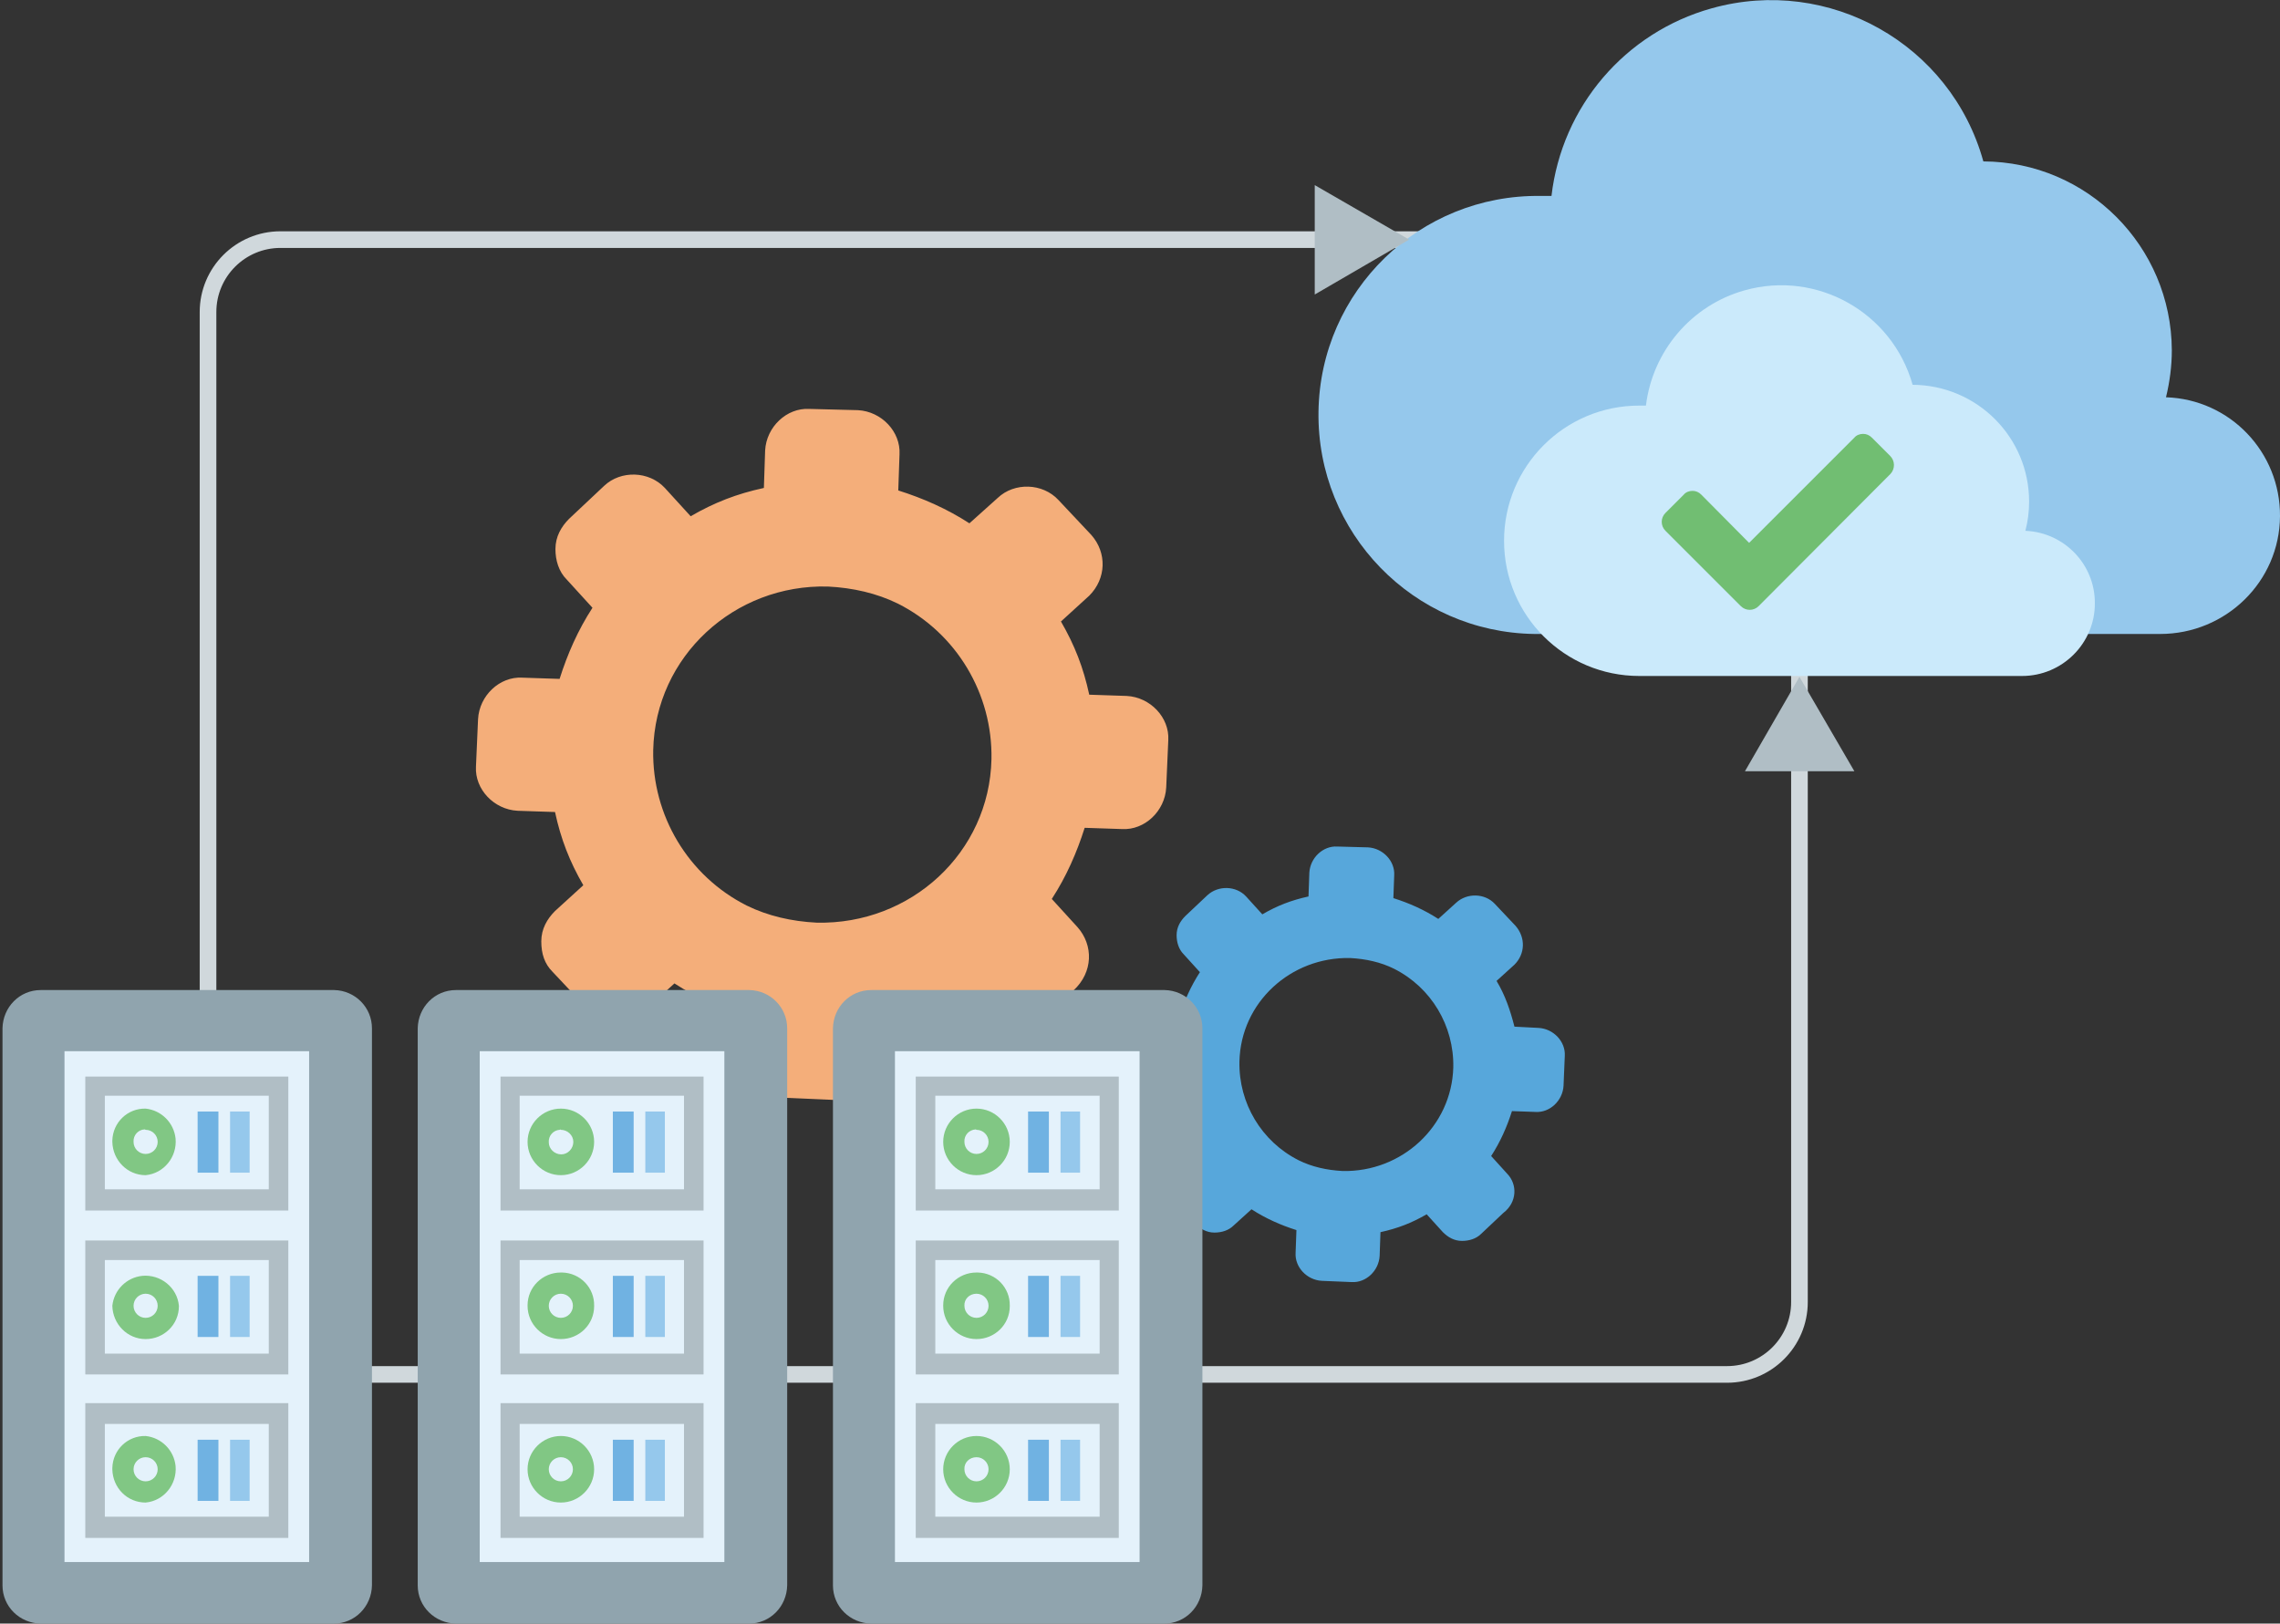 <?xml version="1.0" encoding="utf-8"?>
<!-- Generator: Adobe Illustrator 19.1.1, SVG Export Plug-In . SVG Version: 6.00 Build 0)  -->
<svg version="1.1" id="Layer_1" xmlns="http://www.w3.org/2000/svg" xmlns:xlink="http://www.w3.org/1999/xlink" x="0px" y="0px"
	 viewBox="132 -53.8 548 390.3" style="enable-background:new 132 -53.8 548 390.3;" xml:space="preserve">
<rect x="132" y="-53.8" width="548" height="390.3" fill="#333333" stroke="none"/>
<style type="text/css">
	.st0{fill:#57A7DB;}
	.st1{fill:#F4AE7A;}
	.st2{fill:none;stroke:#D0D8DC;stroke-width:4;stroke-miterlimit:10;}
	.st3{fill:#95C8EC;}
	.st4{fill:#CBEAFB;}
	.st5{fill:#90A4AE;}
	.st6{fill:#E4F2FB;}
	.st7{fill:#B0BEC5;}
	.st8{fill:#70B2E2;}
	.st9{fill:#81C784;}
	.st10{fill:#71BE72;}
</style>
<path id="XMLID_1960_" class="st0" d="M494.3,228.4l-3.9-4.3c2.2-3.4,3.8-7,5-10.8l5.7,0.2c3.4,0.2,6.5-2.7,6.7-6.3l0.3-7.2
	c0.2-3.4-2.7-6.5-6.3-6.7L496,193c-1-3.9-2.2-7.5-4.3-11l4.3-3.9c2.6-2.6,2.7-6.5,0.3-9.3l-5-5.3c-2.4-2.6-6.7-2.7-9.3-0.3l-4.3,3.9
	c-3.4-2.2-7-3.8-10.8-5l0.2-5.5c0.2-3.4-2.7-6.5-6.3-6.7l-7.4-0.2c-3.4-0.2-6.5,2.7-6.7,6.3l-0.2,5.7c-4.1,0.9-7.5,2.2-11.1,4.3
	l-3.9-4.3c-2.4-2.6-6.7-2.7-9.3-0.3l-5.3,5c-1.2,1.2-2.1,2.7-2.1,4.6c0,1.7,0.5,3.4,1.7,4.6l3.9,4.3c-2.2,3.4-3.8,7-5,10.8l-5.7-0.2
	c-3.4-0.2-6.5,2.7-6.7,6.3l-0.3,7.2c-0.2,3.4,2.7,6.5,6.3,6.7l5.7,0.2c0.9,4.1,2.2,7.5,4.3,11.1l-4.3,3.9c-1.2,1.2-2.1,2.7-2.1,4.6
	c0,1.7,0.5,3.4,1.7,4.6l5,5.3c1.2,1.2,2.7,2.1,4.6,2.1c1.7,0,3.4-0.5,4.6-1.7l4.3-3.9c3.4,2.2,7,3.8,10.8,5l-0.2,5.5
	c-0.2,3.4,2.7,6.5,6.3,6.7l7.2,0.3c3.4,0.2,6.5-2.7,6.7-6.3l0.2-5.7c4.1-0.9,7.5-2.2,11.1-4.3l3.9,4.3c1.2,1.2,2.7,2.1,4.6,2.1
	c1.7,0,3.4-0.5,4.6-1.7l5.3-5C496.7,235.2,496.7,230.9,494.3,228.4z M454.7,227.7c-3.8-0.2-7.4-1-10.6-2.6
	c-8.9-4.5-14.4-13.7-14.2-23.7c0.3-14.2,12.3-25.2,26.6-24.9c3.8,0.2,7.4,1,10.6,2.6c8.9,4.5,14.4,13.7,14.2,23.7
	C480.9,217,468.9,228,454.7,227.7z"/>
<path id="XMLID_3_" class="st1" d="M391,169.1l-6.2-6.8c3.5-5.4,6-11.1,7.9-17.1l9,0.3c5.4,0.3,10.3-4.3,10.6-10l0.5-11.4
	c0.3-5.4-4.3-10.3-10-10.6l-9-0.3c-1.4-6.5-3.5-11.9-6.8-17.6l6.8-6.2c4.1-4.1,4.3-10.3,0.5-14.6l-7.9-8.4
	c-3.8-4.1-10.6-4.3-14.6-0.5L365,72c-5.4-3.5-11.1-6-17.1-7.9l0.3-8.7c0.3-5.4-4.3-10.3-10-10.6l-11.7-0.3
	c-5.4-0.3-10.3,4.3-10.6,10l-0.3,9c-6.5,1.4-11.9,3.5-17.6,6.8l-6.2-6.8c-3.8-4.1-10.6-4.3-14.6-0.5l-8.4,7.9
	c-1.9,1.9-3.3,4.3-3.3,7.3c0,2.7,0.8,5.4,2.7,7.3l6.2,6.8c-3.5,5.4-6,11.1-7.9,17.1l-9-0.3c-5.4-0.3-10.3,4.3-10.6,10l-0.5,11.4
	c-0.3,5.4,4.3,10.3,10,10.6l9,0.3c1.4,6.5,3.5,11.9,6.8,17.6l-6.8,6.2c-1.9,1.9-3.3,4.3-3.3,7.3c0,3,0.8,5.4,2.7,7.3l7.9,8.4
	c1.9,1.9,4.3,3.3,7.3,3.3c2.7,0,5.4-0.8,7.3-2.7l6.8-6.2c5.4,3.5,11.1,6,17.1,7.9l-0.3,9c-0.3,5.4,4.3,10.3,10,10.6l11.4,0.5
	c5.4,0.3,10.3-4.3,10.6-10l0.3-9c6.5-1.4,11.9-3.5,17.6-6.8l6.2,6.8c1.9,1.9,4.3,3.3,7.3,3.3c2.7,0,5.4-0.8,7.3-2.7l8.4-7.9
	C394.8,179.9,394.8,173.4,391,169.1z M328.3,168c-6-0.3-11.7-1.6-16.8-4.1c-14.1-7.1-22.8-21.7-22.5-37.4
	c0.5-22.5,19.5-39.9,42-39.3c6,0.3,11.7,1.6,16.8,4.1c14.1,7.1,22.8,21.7,22.5,37.4C369.8,151.2,350.9,168.5,328.3,168z"/>
<path class="st2" d="M547.1,276.6H199.4c-9.6,0-17.4-7.8-17.4-17.4v-238c0-9.6,7.8-17.4,17.4-17.4h347.7c9.6,0,17.4,7.8,17.4,17.4
	v238C564.5,268.8,556.7,276.6,547.1,276.6z"/>
<title>Disrupted-on-premises and cloud environments</title>
<path id="_Path_6" class="st3" d="M652.6,41.7c0.9-3.7,1.4-7.5,1.4-11.3c-0.1-25-20.3-45.3-45.3-45.4c-7.8-28.2-37.1-44.7-65.3-36.8
	c-20.8,5.8-36,23.6-38.5,45.1h-2.6c-29.1-0.4-53,22.8-53.4,51.9s22.8,53,51.9,53.4c0.5,0,1,0,1.5,0h148.9
	C667,98.6,679.9,86,680,70.3C680.1,54.9,668,42.2,652.6,41.7z"/>
<path id="_Path_7" class="st4" d="M618.8,73.8c0.6-2.3,0.9-4.6,0.9-7c0-15.5-12.5-28-28-28.1c-4.9-17.4-23-27.6-40.4-22.7
	c-12.8,3.6-22.1,14.6-23.7,27.7H526c-18,0-32.5,14.6-32.5,32.5c0,18,14.6,32.5,32.5,32.5c0,0,0,0,0,0h92c9.7,0,17.6-7.9,17.5-17.6
	C635.5,81.9,628.2,74.2,618.8,73.8L618.8,73.8z"/>
<g>
	<path class="st5" d="M212.2,184.2h-70.4c-5.1,0-9.1,4.1-9.2,9.2v133.9c0,5.1,4.1,9.1,9.2,9.2h70.4c5.1,0,9.1-4.1,9.2-9.2V193.4
		c0-5-4-9.1-9.1-9.2C212.2,184.2,212.2,184.2,212.2,184.2z"/>
	<path class="st5" d="M312,184.2h-70.4c-5.1,0-9.1,4.1-9.2,9.2v133.9c0,5.1,4.1,9.1,9.2,9.2H312c5.1,0,9.1-4.1,9.2-9.2V193.4
		c0-5-4-9.1-9.1-9.2C312.1,184.2,312,184.2,312,184.2z"/>
	<path class="st5" d="M411.8,184.2h-70.4c-5.1,0-9.1,4.1-9.2,9.2v133.9c0,5.1,4.1,9.1,9.2,9.2h70.4c5.1,0,9.1-4.1,9.2-9.2V193.4
		c0-5-4-9.1-9.1-9.2C411.9,184.2,411.9,184.2,411.8,184.2z"/>
	<rect x="147.5" y="198.9" class="st6" width="58.8" height="122.8"/>
	<rect x="247.3" y="198.9" class="st6" width="58.8" height="122.8"/>
	<rect x="347.1" y="198.9" class="st6" width="58.8" height="122.8"/>
	<path class="st7" d="M201.3,283.5h-48.8v32.4h48.8V283.5z M196.6,310.8h-39.4v-22.3h39.4V310.8z"/>
	<rect x="187.3" y="292.3" class="st3" width="4.7" height="14.7"/>
	<rect x="179.5" y="292.3" class="st8" width="5" height="14.7"/>
	<path class="st9" d="M167,307.4c4.4-0.4,7.6-4.4,7.2-8.8c-0.4-3.8-3.4-6.8-7.2-7.2c-4.3-0.1-7.9,3.3-8,7.7c0,0.1,0,0.2,0,0.3
		C159.1,303.9,162.6,307.4,167,307.4z M167,296.5c1.6,0,2.9,1.3,2.9,2.9c0,1.6-1.3,2.9-2.9,2.9c0,0,0,0,0,0c-1.6,0-2.9-1.3-2.9-2.9
		C164.1,297.8,165.4,296.5,167,296.5C167,296.5,167,296.5,167,296.5z"/>
	<path class="st7" d="M201.3,244.4h-48.8v32.2h48.8V244.4z M196.6,271.6h-39.4v-22.5h39.4V271.6z"/>
	<rect x="187.3" y="252.9" class="st3" width="4.7" height="14.7"/>
	<rect x="179.5" y="252.9" class="st8" width="5" height="14.7"/>
	<path class="st9" d="M167,268.1c4.4,0,8-3.5,8-7.9c0,0,0-0.1,0-0.1c-0.4-4.4-4.4-7.6-8.8-7.2c-3.8,0.4-6.8,3.4-7.2,7.2
		C159.1,264.5,162.6,268.1,167,268.1z M167,257.2c1.6,0,2.9,1.3,2.9,2.9c0,1.6-1.3,2.9-2.9,2.9c-1.6,0-2.9-1.3-2.9-2.9
		C164.1,258.5,165.4,257.2,167,257.2C167,257.2,167,257.2,167,257.2z"/>
	<path class="st7" d="M201.3,205h-48.8v32.2h48.8V205z M196.6,232.1h-39.4v-22.5h39.4V232.1z"/>
	<rect x="187.3" y="213.4" class="st3" width="4.7" height="14.7"/>
	<rect x="179.5" y="213.4" class="st8" width="5" height="14.7"/>
	<path class="st9" d="M167,228.7c4.4-0.4,7.6-4.4,7.2-8.8c-0.4-3.8-3.4-6.8-7.2-7.2c-4.3-0.1-7.9,3.3-8,7.7c0,0.1,0,0.2,0,0.3
		C159.1,225.1,162.6,228.7,167,228.7z M167,217.8c1.6,0,2.9,1.3,2.9,2.9c0,1.6-1.3,2.9-2.9,2.9c-1.6,0-2.9-1.3-2.9-2.9
		c-0.1-1.6,1.1-2.9,2.6-3C166.8,217.7,166.9,217.7,167,217.8L167,217.8z"/>
	<path class="st7" d="M301.1,283.5h-48.8v32.4h48.8V283.5z M296.4,310.8h-39.5v-22.3h39.5L296.4,310.8z"/>
	<rect x="287.1" y="292.3" class="st3" width="4.7" height="14.7"/>
	<rect x="279.3" y="292.3" class="st8" width="5" height="14.7"/>
	<path class="st9" d="M266.8,307.4c4.4,0,8-3.6,8-8s-3.6-8-8-8s-8,3.6-8,8S262.4,307.4,266.8,307.4z M266.8,296.5
		c1.6,0,2.9,1.3,2.9,2.9c0,1.6-1.3,2.9-2.9,2.9c0,0,0,0,0,0c-1.6,0-2.9-1.3-2.9-2.9C263.9,297.8,265.2,296.5,266.8,296.5
		C266.8,296.5,266.8,296.5,266.8,296.5z"/>
	<path class="st7" d="M301.1,244.4h-48.8v32.2h48.8V244.4z M296.4,271.6h-39.5v-22.5h39.5L296.4,271.6z"/>
	<rect x="287.1" y="252.9" class="st3" width="4.7" height="14.7"/>
	<rect x="279.3" y="252.9" class="st8" width="5" height="14.7"/>
	<path class="st9" d="M266.8,268.1c4.4,0,8-3.5,8-7.9c0,0,0-0.1,0-0.1c0.1-4.3-3.3-7.9-7.7-8c-0.1,0-0.2,0-0.3,0c-4.4,0-8,3.5-8,7.9
		c0,0,0,0.1,0,0.1C258.8,264.5,262.4,268.1,266.8,268.1z M266.8,257.2c1.6,0,2.9,1.3,2.9,2.9s-1.3,2.9-2.9,2.9s-2.9-1.3-2.9-2.9
		C263.9,258.5,265.2,257.2,266.8,257.2C266.8,257.2,266.8,257.2,266.8,257.2z"/>
	<path class="st7" d="M301.1,205h-48.8v32.2h48.8V205z M296.4,232.1h-39.5v-22.5h39.5L296.4,232.1z"/>
	<rect x="287.1" y="213.4" class="st3" width="4.7" height="14.7"/>
	<rect x="279.3" y="213.4" class="st8" width="5" height="14.7"/>
	<path class="st9" d="M266.8,228.7c4.4,0,8-3.6,8-8s-3.6-8-8-8s-8,3.6-8,8S262.4,228.7,266.8,228.7z M266.8,217.8c1.6,0,3,1.3,3,2.9
		c0,1.6-1.3,3-2.9,3c-1.6,0-3-1.3-3-2.9c0,0,0,0,0,0c-0.1-1.6,1.1-2.9,2.6-3C266.7,217.7,266.8,217.7,266.8,217.8L266.8,217.8z"/>
	<path class="st7" d="M400.9,283.5h-48.8v32.4h48.8V283.5z M396.3,310.8h-39.5v-22.3h39.5L396.3,310.8z"/>
	<rect x="386.9" y="292.3" class="st3" width="4.7" height="14.7"/>
	<rect x="379.1" y="292.3" class="st8" width="5" height="14.7"/>
	<path class="st9" d="M366.7,307.4c4.4,0,8-3.6,8-8s-3.6-8-8-8s-8,3.6-8,8S362.3,307.4,366.7,307.4z M366.7,296.5
		c1.6,0,2.9,1.3,2.9,2.9c0,1.6-1.3,2.9-2.9,2.9c0,0,0,0,0,0c-1.6,0-2.9-1.3-2.9-2.9C363.7,297.8,365,296.5,366.7,296.5
		C366.7,296.5,366.7,296.5,366.7,296.5z"/>
	<path class="st7" d="M400.9,244.4h-48.8v32.2h48.8V244.4z M396.3,271.6h-39.5v-22.5h39.5L396.3,271.6z"/>
	<rect x="386.9" y="252.9" class="st3" width="4.7" height="14.7"/>
	<rect x="379.1" y="252.9" class="st8" width="5" height="14.7"/>
	<path class="st9" d="M366.7,268.1c4.4,0,8-3.5,8-7.9c0,0,0-0.1,0-0.1c0.1-4.3-3.3-7.9-7.7-8c-0.1,0-0.2,0-0.3,0c-4.4,0-8,3.5-8,7.9
		c0,0,0,0.1,0,0.1C358.7,264.5,362.3,268.1,366.7,268.1z M366.7,257.2c1.6,0,2.9,1.3,2.9,2.9s-1.3,2.9-2.9,2.9s-2.9-1.3-2.9-2.9
		C363.7,258.5,365,257.2,366.7,257.2C366.7,257.2,366.7,257.2,366.7,257.2z"/>
	<path class="st7" d="M400.9,205h-48.8v32.2h48.8V205z M396.3,232.1h-39.5v-22.5h39.5L396.3,232.1z"/>
	<rect x="386.9" y="213.4" class="st3" width="4.7" height="14.7"/>
	<rect x="379.1" y="213.4" class="st8" width="5" height="14.7"/>
	<path class="st9" d="M366.7,228.7c4.4,0,8-3.6,8-8s-3.6-8-8-8s-8,3.6-8,8S362.3,228.7,366.7,228.7z M366.7,217.8
		c1.6,0,2.9,1.3,2.9,2.9s-1.3,2.9-2.9,2.9s-2.9-1.3-2.9-2.9c-0.1-1.6,1.1-2.9,2.7-3C366.5,217.7,366.6,217.7,366.7,217.8
		L366.7,217.8z"/>
</g>
<g id="XMLID_7_">
	<polygon id="XMLID_8_" class="st7" points="577.7,131.6 564.5,108.9 551.4,131.6 	"/>
</g>
<g id="XMLID_9_">
	<polygon id="XMLID_10_" class="st7" points="448,17 470.7,3.8 448,-9.3 	"/>
</g>
<path class="st10" d="M586.3,55.8l-4.4-4.4c-0.6-0.6-1.3-0.9-2.1-0.9l0,0c-0.8,0-1.6,0.3-2.1,0.9l-25.3,25.3l-11.5-11.6
	c-0.6-0.6-1.3-0.9-2.1-0.9l0,0c-0.8,0-1.6,0.3-2.1,0.9l-4.4,4.4c-1.2,1.2-1.2,3.1,0,4.3c0,0,0,0,0,0l18.1,18.1
	c1.2,1.2,3.1,1.2,4.3,0c0,0,0,0,0,0L586,60.5l0.4-0.4C587.5,58.9,587.5,57,586.3,55.8z"/>
</svg>
